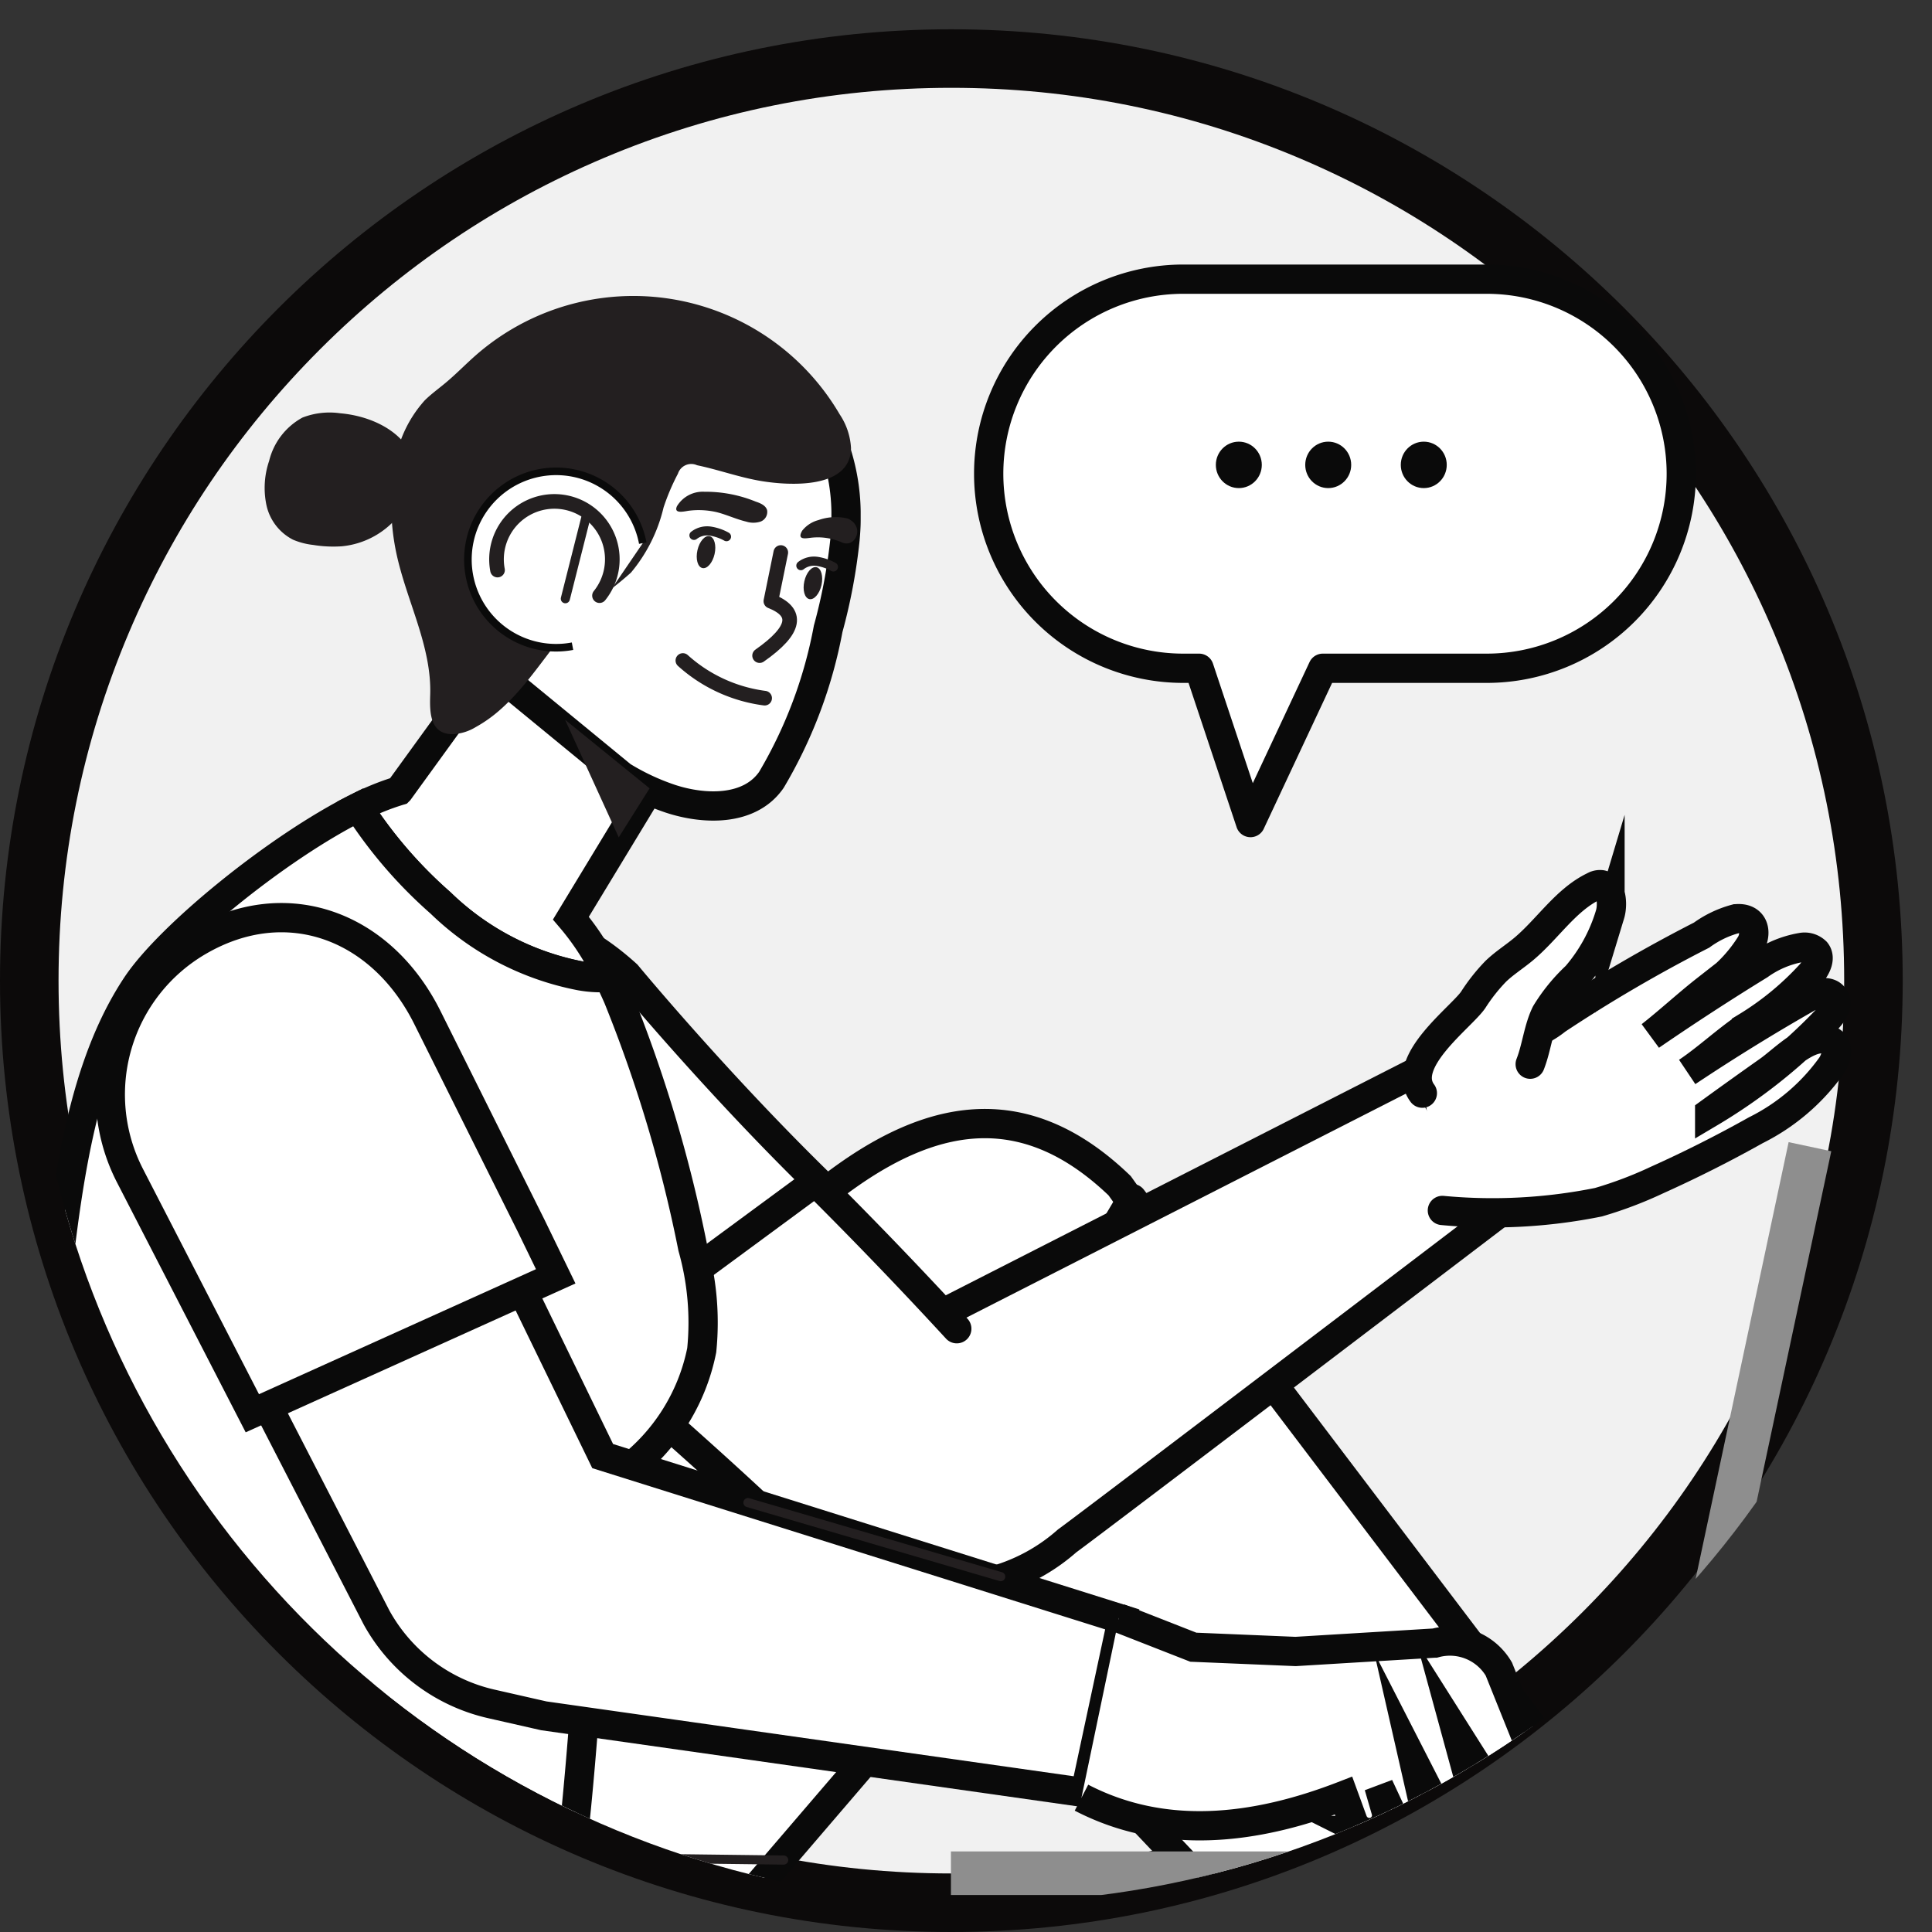 <svg xmlns="http://www.w3.org/2000/svg" xmlns:xlink="http://www.w3.org/1999/xlink" width="66" height="66" viewBox="0 0 66 66">
  <rect x="0" y="0" width="66" height="66" fill="#333333" stroke="none"/>
  <defs>
    <clipPath id="clip-path">
      <path id="路径_3553" data-name="路径 3553" d="M32.5,0A32.5,32.5,0,1,1,0,32.5,32.5,32.5,0,0,1,32.5,0Z" transform="translate(690.504 3131.519)" fill="#f1f1f1" stroke="#0c0a0a" stroke-width="2"/>
    </clipPath>
  </defs>
  <g id="组_3917" data-name="组 3917" transform="translate(-755.504 -3050)">
    <g id="路径_3551" data-name="路径 3551" transform="translate(755.504 3051)" fill="#f1f1f1">
      <path d="M 32.5 64 C 28.247 64 24.122 63.167 20.239 61.525 C 16.488 59.938 13.119 57.667 10.226 54.774 C 7.333 51.881 5.062 48.512 3.475 44.761 C 1.833 40.878 1 36.753 1 32.5 C 1 28.247 1.833 24.122 3.475 20.239 C 5.062 16.488 7.333 13.119 10.226 10.226 C 13.119 7.333 16.488 5.062 20.239 3.475 C 24.122 1.833 28.247 1 32.5 1 C 36.753 1 40.878 1.833 44.761 3.475 C 48.512 5.062 51.881 7.333 54.774 10.226 C 57.667 13.119 59.938 16.488 61.525 20.239 C 63.167 24.122 64 28.247 64 32.5 C 64 36.753 63.167 40.878 61.525 44.761 C 59.938 48.512 57.667 51.881 54.774 54.774 C 51.881 57.667 48.512 59.938 44.761 61.525 C 40.878 63.167 36.753 64 32.5 64 Z" stroke="none"/>
      <path d="M 32.5 2 C 28.382 2 24.388 2.806 20.629 4.396 C 16.997 5.932 13.735 8.132 10.933 10.933 C 8.132 13.735 5.932 16.997 4.396 20.629 C 2.806 24.388 2 28.382 2 32.5 C 2 36.618 2.806 40.612 4.396 44.371 C 5.932 48.003 8.132 51.265 10.933 54.067 C 13.735 56.868 16.997 59.068 20.629 60.604 C 24.388 62.194 28.382 63 32.5 63 C 36.618 63 40.612 62.194 44.371 60.604 C 48.003 59.068 51.265 56.868 54.067 54.067 C 56.868 51.265 59.068 48.003 60.604 44.371 C 62.194 40.612 63 36.618 63 32.5 C 63 28.382 62.194 24.388 60.604 20.629 C 59.068 16.997 56.868 13.735 54.067 10.933 C 51.265 8.132 48.003 5.932 44.371 4.396 C 40.612 2.806 36.618 2 32.5 2 M 32.5 0 C 50.449 0 65 14.551 65 32.5 C 65 50.449 50.449 65 32.5 65 C 14.551 65 0 50.449 0 32.5 C 0 14.551 14.551 0 32.5 0 Z" stroke="none" fill="#0c0a0a"/>
    </g>
    <g id="蒙版组_16" data-name="蒙版组 16" transform="translate(66 -81.519)" clip-path="url(#clip-path)">
      <g id="组_3916" data-name="组 3916">
        <g id="组_3887" data-name="组 3887" transform="translate(-1322.392 -1523.944)">
          <g id="组_3881" data-name="组 3881" transform="translate(2010.304 4665.579)">
            <path id="路径_3508" data-name="路径 3508" d="M196.582,271.646a12.441,12.441,0,0,0,.29-5.5,3.608,3.608,0,0,0-.34-1.424l-.013.014q-.1-.307-.226-.6l-.646-.906c-6.28-6.044-12.3,2.038-18.342,9l-4.913,5.466-8.71,9.582-7.731,3.233.182.716a17.356,17.356,0,0,0,2.966,6.184h0a9.49,9.49,0,0,0,15.11.139l1.132-1.285,4.8-5.448Z" transform="translate(-155.806 -232.84)" fill="#fff" stroke="#0a0a0a" stroke-miterlimit="10" stroke-width="1"/>
            <path id="路径_3516" data-name="路径 3516" d="M206.966,264.524,227.9,292.13H213.377l-14-14.784Z" transform="translate(-166.696 -233.696)" fill="#fff" stroke="#0a0a0a" stroke-linecap="round" stroke-linejoin="round" stroke-miterlimit="10" stroke-width="1"/>
            <path id="路径_3518" data-name="路径 3518" d="M190.834,283.936l-6.751,2.9a7.531,7.531,0,0,0,.439-1.943c.008-.4-.064-.792-.1-1.188a7.165,7.165,0,0,1,.053-1.648A6,6,0,0,0,189,283.975l1.611-.034Z" transform="translate(-162.861 -238.094)" fill="none"/>
            <path id="路径_3519" data-name="路径 3519" d="M196.616,237.486v.005l.013.064Z" transform="translate(-166.004 -226.915)" fill="none"/>
            <path id="路径_3520" data-name="路径 3520" d="M197.256,276.038a7.151,7.151,0,0,0,1.492.289,6.332,6.332,0,0,0,4.521-1.581c.9-.65,14.828-11.252,14.828-11.252l-2.752-4.845-16.874,8.6-1.486.62c-3.005,1.253-4.785,4-2.317,6.61A5.961,5.961,0,0,0,197.256,276.038Z" transform="translate(-165.223 -232.222)" fill="#fff" stroke="#0a0a0a" stroke-miterlimit="10" stroke-width="1"/>
            <path id="路径_3521" data-name="路径 3521" d="M194.917,274.484a5.021,5.021,0,0,1-5.741-1.274c-3.951-3.772-8.2-7.273-12.283-10.9a5.471,5.471,0,0,1-.641-7.51c1.973-2.469,4.925-1.97,7.261.158a158.6,158.6,0,0,1,11.36,11.16" transform="translate(-160.596 -230.843)" fill="#fff" stroke="#0a0a0a" stroke-linecap="round" stroke-miterlimit="10" stroke-width="1"/>
            <path id="路径_3522" data-name="路径 3522" d="M189.947,260.717c-3.529-3.459-6.491-7.043-6.491-7.043-2.481-2.261-5.615-2.79-7.712-.168a5.811,5.811,0,0,0,.682,7.977c1.658,1.471,3.9,3.621,5.585,5.077Z" transform="translate(-160.45 -230.492)" fill="#fff" stroke="#0a0a0a" stroke-miterlimit="10" stroke-width="1"/>
            <path id="路径_3523" data-name="路径 3523" d="M181.48,248.8l2.688-4.432-5.351-4.344-3.206,4.423a8.652,8.652,0,0,0-1.4.568,15.534,15.534,0,0,0,2.815,3.267,9.409,9.409,0,0,0,4.777,2.492,3.926,3.926,0,0,0,.969.054q-.134-.275-.274-.544A8.573,8.573,0,0,0,181.48,248.8Z" transform="translate(-160.385 -227.551)" fill="#fff" stroke="#0a0a0a" stroke-miterlimit="10" stroke-width="1"/>
            <path id="路径_3524" data-name="路径 3524" d="M181.013,261.72a47.453,47.453,0,0,0-2.555-8.546q-.152-.344-.314-.679a3.925,3.925,0,0,1-.969-.054,9.409,9.409,0,0,1-4.777-2.492,15.513,15.513,0,0,1-2.815-3.267c-2.768,1.382-6.44,4.39-7.566,6.081-2.179,3.273-2.484,8.088-2.962,11.907-.22,1.763-.427,3.528-.714,5.281-.27,1.642-.788,3.236-1.029,4.865-.145.973-.423,1.884-.585,2.857s-.674,1.884-.771,2.887c-.091.942.232,1.882.19,2.828-.052,1.184-.661,2.419-.243,3.506a68.724,68.724,0,0,0,20.892-4.158c.19-.641.611-6.048.624-6.71.008-.4-.064-.792-.1-1.188a7.125,7.125,0,0,1,.053-1.648c.209-1.762-.134-2.628,1.394-3.876a6.8,6.8,0,0,0,2.555-4.083A9.448,9.448,0,0,0,181.013,261.72Z" transform="translate(-155.757 -229.221)" fill="#fff" stroke="#0a0a0a" stroke-miterlimit="10" stroke-width="1"/>
            <path id="路径_3525" data-name="路径 3525" d="M166.57,253.564h0c2.732-1.589,5.023-.157,6.433,2.672l3.2,6.428,3.763,7.743,17.75,5.579-1.268,5.919-18.494-2.625-.22-.05-1.571-.357a6,6,0,0,1-3.921-2.95L164.456,260.8A5.472,5.472,0,0,1,166.57,253.564Z" transform="translate(-157.786 -230.781)" fill="#fff" stroke="#0a0a0a" stroke-miterlimit="10" stroke-width="1"/>
            <path id="路径_3526" data-name="路径 3526" d="M178.127,263.969l-.836-1.722-3.547-7.116c-1.561-3.132-4.795-4.369-7.82-2.609h0a6.057,6.057,0,0,0-2.34,8.01l4.179,8.115Z" transform="translate(-157.551 -230.484)" fill="#fff" stroke="#0a0a0a" stroke-miterlimit="10" stroke-width="1"/>
            <path id="路径_3527" data-name="路径 3527" d="M218.561,288.609h0l0,.011Zm-10.089-4.958.116.046,2.425.95,3.494.146,4.763-.288a1.939,1.939,0,0,1,2.18.889l1.891,4.707a1.188,1.188,0,0,1,.049.77c-.118.4-.4.471-.786.337a1.207,1.207,0,0,1-.619-.5L220,287.569l.815,2.986c-.06.866-.456.9-1.143.216l-1.107-2.163.417,1.83a.526.526,0,0,1-.793.564l-.014-.01a.518.518,0,0,1-.177-.211l-.647-1.388.241.832a.589.589,0,0,1-.813.7l-.034-.017a.591.591,0,0,1-.283-.323l-.317-.868c-3.067,1.19-6.158,1.519-8.953.07" transform="translate(-168.655 -238.492)" fill="#fff" stroke="#0a0a0a" stroke-miterlimit="10" stroke-width="1"/>
            <path id="路径_3528" data-name="路径 3528" d="M190.906,257.709" transform="translate(-164.572 -231.987)" fill="none" stroke="#231f20" stroke-linecap="round" stroke-linejoin="round" stroke-width="0.312"/>
            <path id="路径_3529" data-name="路径 3529" d="M189.37,229.89a3.022,3.022,0,0,0,1.6-.4,5.636,5.636,0,0,0,2.048-2.713" transform="translate(-164.187 -224.229)" fill="none" stroke="#231f20" stroke-linecap="round" stroke-linejoin="round" stroke-width="0.312"/>
            <path id="路径_3530" data-name="路径 3530" d="M191.154,228.282a6.947,6.947,0,0,1,.563,2.643c0,.1,0,.2,0,.3,0,.214-.016.428-.034.641a18.919,18.919,0,0,1-.577,3.067,15.785,15.785,0,0,1-1.938,5.158c-.751,1.087-2.32,1.021-3.458.644a7.992,7.992,0,0,1-1.645-.772l-3.787-3.11a7.358,7.358,0,0,1-2.723-5.866c.173-6.221,8.145-10.35,13.6-2.708" transform="translate(-161.223 -223.567)" fill="#fff" stroke="#0a0a0a" stroke-miterlimit="10" stroke-width="1"/>
            <path id="路径_3531" data-name="路径 3531" d="M193.241,235.067l-.339,1.662c.942.372.876.977-.385,1.86" transform="translate(-164.976 -226.308)" fill="none" stroke="#231f20" stroke-linecap="round" stroke-linejoin="round" stroke-width="0.5"/>
            <path id="路径_3532" data-name="路径 3532" d="M190.26,234.933c-.068.3-.254.515-.416.478s-.237-.31-.169-.611.255-.515.416-.478S190.328,234.633,190.26,234.933Z" transform="translate(-164.257 -226.121)" fill="#231f20"/>
            <path id="路径_3533" data-name="路径 3533" d="M195.134,236.347c-.068.3-.255.515-.416.478s-.237-.31-.169-.611.255-.515.416-.478S195.2,236.047,195.134,236.347Z" transform="translate(-165.479 -226.475)" fill="#231f20"/>
            <path id="路径_3534" data-name="路径 3534" d="M189.524,234.235a.734.734,0,0,1,.555-.146,1.653,1.653,0,0,1,.556.19" transform="translate(-164.225 -226.062)" fill="none" stroke="#231f20" stroke-linecap="round" stroke-linejoin="round" stroke-width="0.312"/>
            <path id="路径_3535" data-name="路径 3535" d="M179.359,237.577c1.3-1.1,2.092-2.813,3.451-3.89a10.885,10.885,0,0,0,1.1-.866,5.4,5.4,0,0,0,1.113-2.223,7.5,7.5,0,0,1,.491-1.155.478.478,0,0,1,.653-.29c.748.156,1.47.424,2.224.545.935.15,3.023.278,3.036-1.134a2.294,2.294,0,0,0-.387-1.149,8.164,8.164,0,0,0-12.42-2.028c-.358.313-.689.658-1.056.962-.234.195-.483.374-.7.589a4.177,4.177,0,0,0-1.047,2.344,7.929,7.929,0,0,0,.079,2.881c.348,1.63,1.211,3.174,1.155,4.84-.019.594-.014,1.345.78,1.338a1.66,1.66,0,0,0,.773-.241A4.626,4.626,0,0,0,179.359,237.577Z" transform="translate(-160.763 -223.376)" fill="#231f20"/>
            <path id="路径_3536" data-name="路径 3536" d="M194.4,235.614a.731.731,0,0,1,.555-.146,1.653,1.653,0,0,1,.556.19" transform="translate(-165.449 -226.407)" fill="none" stroke="#231f20" stroke-linecap="round" stroke-linejoin="round" stroke-width="0.312"/>
            <path id="路径_3537" data-name="路径 3537" d="M190.093,232.989c.345.086.668.242,1.014.324a.8.8,0,0,0,.488,0,.351.351,0,0,0,.225-.393c-.048-.161-.229-.237-.388-.29a4.534,4.534,0,0,0-1.756-.337,1.028,1.028,0,0,0-.935.494c-.13.288.291.165.417.153A2.73,2.73,0,0,1,190.093,232.989Z" transform="translate(-164.023 -225.61)" fill="#231f20"/>
            <path id="路径_3538" data-name="路径 3538" d="M196,233.5c.593.27.268,1.008-.192.82a2.037,2.037,0,0,0-1.074-.164c-.184.022-.483.083-.293-.243a1.042,1.042,0,0,1,.555-.361,1.759,1.759,0,0,1,.925-.07Z" transform="translate(-165.444 -225.901)" fill="#231f20"/>
            <path id="路径_3539" data-name="路径 3539" d="M223.4,261.73a18.259,18.259,0,0,0,5.333-.282,13.688,13.688,0,0,0,2-.758q1.723-.775,3.373-1.7a7.011,7.011,0,0,0,2.6-2.224c.14-.235.236-.563.047-.761a.489.489,0,0,0-.3-.136c-.635-.085-1.433.747-1.913,1.086q-1.009.712-2.009,1.438a18.694,18.694,0,0,0,3.99-3.175c.2-.2.412-.49.278-.739-.169-.315-.645-.181-.956,0q-2.082,1.188-4.079,2.519c.695-.468,1.328-1.068,2.022-1.537A10.022,10.022,0,0,0,236,253.634c.175-.213.333-.528.162-.743a.558.558,0,0,0-.5-.145,3.477,3.477,0,0,0-1.433.6q-1.886,1.16-3.713,2.414c.62-.486,1.28-1.094,1.9-1.579a5.019,5.019,0,0,0,1.537-1.582c.208-.438.046-.892-.53-.832a3.529,3.529,0,0,0-1.169.558,50.323,50.323,0,0,0-4.949,2.89c-1.238.994-2.222.437-3.69,1.041a1.965,1.965,0,0,0-.965.665" transform="translate(-172.534 -230.495)" fill="#fff" stroke="#0a0a0a" stroke-linecap="round" stroke-miterlimit="10" stroke-width="1"/>
            <path id="路径_3540" data-name="路径 3540" d="M222.676,257.333c-.787-1.059,1.319-2.58,1.737-3.186a6.176,6.176,0,0,1,.773-.978c.288-.277.624-.488.93-.741.835-.691,1.454-1.7,2.424-2.163a.416.416,0,0,1,.247-.054c.354.059.408.666.3,1.021a5.736,5.736,0,0,1-1.152,2.1A6.034,6.034,0,0,0,226.9,254.6c-.261.527-.32,1.186-.539,1.743" transform="translate(-172.495 -230.105)" fill="#fff" stroke="#0a0a0a" stroke-linecap="round" stroke-miterlimit="10" stroke-width="1"/>
            <path id="路径_3541" data-name="路径 3541" d="M186.535,245.035l-2.887-2.343,1.833,4.017Z" transform="translate(-162.752 -228.22)" fill="#231f20"/>
            <path id="路径_3542" data-name="路径 3542" d="M226.221,294.293l-.317,1.489H201.24v-1.489Z" transform="translate(-167.163 -241.161)" fill="#8e8e8e"/>
            <path id="路径_3543" data-name="路径 3543" d="M239.061,262.263l-5.094,23.919-.317,1.489h-1.522l.316-1.489,5.16-24.23Z" transform="translate(-174.91 -233.051)" fill="#8e8e8e"/>
            <path id="路径_3544" data-name="路径 3544" d="M189.627,240.522q1.36,1.861,2.159.894Z" transform="translate(-164.251 -227.676)" fill="#fff"/>
            <path id="路径_3545" data-name="路径 3545" d="M191.811,241.277a5.162,5.162,0,0,1-2.793-1.286" transform="translate(-164.098 -227.543)" fill="none" stroke="#231f20" stroke-linecap="round" stroke-linejoin="round" stroke-width="0.5"/>
            <g id="组_3880" data-name="组 3880" transform="translate(17.577 5.983)">
              <path id="路径_3546" data-name="路径 3546" d="M182.79,237.337a3.013,3.013,0,1,1,2.4-3.52" transform="translate(-179.217 -231.361)" fill="#fff" stroke="#0a0a0a" stroke-miterlimit="10" stroke-width="0.259"/>
              <line id="直线_106" data-name="直线 106" x1="0.743" y2="2.939" transform="translate(3.328 1.415)" fill="none" stroke="#231f20" stroke-linecap="round" stroke-linejoin="round" stroke-width="0.312"/>
              <path id="路径_3547" data-name="路径 3547" d="M180.556,235.082a1.978,1.978,0,1,1,3.484.874" transform="translate(-179.545 -231.707)" fill="none" stroke="#231f20" stroke-linecap="round" stroke-linejoin="round" stroke-width="0.5"/>
            </g>
            <path id="路径_3548" data-name="路径 3548" d="M172.52,228.711a2.554,2.554,0,0,0-1.28.148,2.307,2.307,0,0,0-1.139,1.48,2.862,2.862,0,0,0-.091,1.516,1.741,1.741,0,0,0,.908,1.176,2.436,2.436,0,0,0,.689.179,4.231,4.231,0,0,0,.978.046,2.84,2.84,0,0,0,2-1.123C175.935,230.314,174.423,228.877,172.52,228.711Z" transform="translate(-159.315 -224.71)" fill="#231f20"/>
            <line id="直线_107" data-name="直线 107" x1="7.065" y1="0.087" transform="translate(21.299 53.339)" fill="none" stroke="#231f20" stroke-linecap="round" stroke-linejoin="round" stroke-width="0.312"/>
            <path id="路径_3549" data-name="路径 3549" d="M189.657,267.561" transform="translate(-164.259 -234.457)" fill="none" stroke="#231f20" stroke-linecap="round" stroke-linejoin="round" stroke-width="0.312"/>
            <line id="直线_108" data-name="直线 108" x2="8.635" y2="2.529" transform="translate(27.143 41.215)" fill="none" stroke="#231f20" stroke-linecap="round" stroke-linejoin="round" stroke-width="0.312"/>
          </g>
          <g id="组_3883" data-name="组 3883" transform="translate(2045.667 4665)">
            <path id="路径_3550" data-name="路径 3550" d="M213.608,202.583H223.98a6.646,6.646,0,0,1,6.646,6.646h0a6.646,6.646,0,0,1-6.646,6.646h-5.6l-2.47,5.271-1.756-5.271h-.542a6.646,6.646,0,0,1-6.646-6.646h0A6.646,6.646,0,0,1,213.608,202.583Z" transform="translate(-206.962 -202.583)" fill="#fff" stroke="#0a0a0a" stroke-linecap="round" stroke-linejoin="round" stroke-width="1"/>
            <g id="组_3882" data-name="组 3882" transform="translate(7.764 5.551)">
              <ellipse id="椭圆_528" data-name="椭圆 528" cx="0.785" cy="0.793" rx="0.785" ry="0.793" fill="#0a0a0a"/>
              <ellipse id="椭圆_529" data-name="椭圆 529" cx="0.785" cy="0.793" rx="0.785" ry="0.793" transform="translate(3.054)" fill="#0a0a0a"/>
              <ellipse id="椭圆_530" data-name="椭圆 530" cx="0.785" cy="0.793" rx="0.785" ry="0.793" transform="translate(6.318)" fill="#0a0a0a"/>
            </g>
          </g>
        </g>
      </g>
    </g>
  </g>
</svg>
